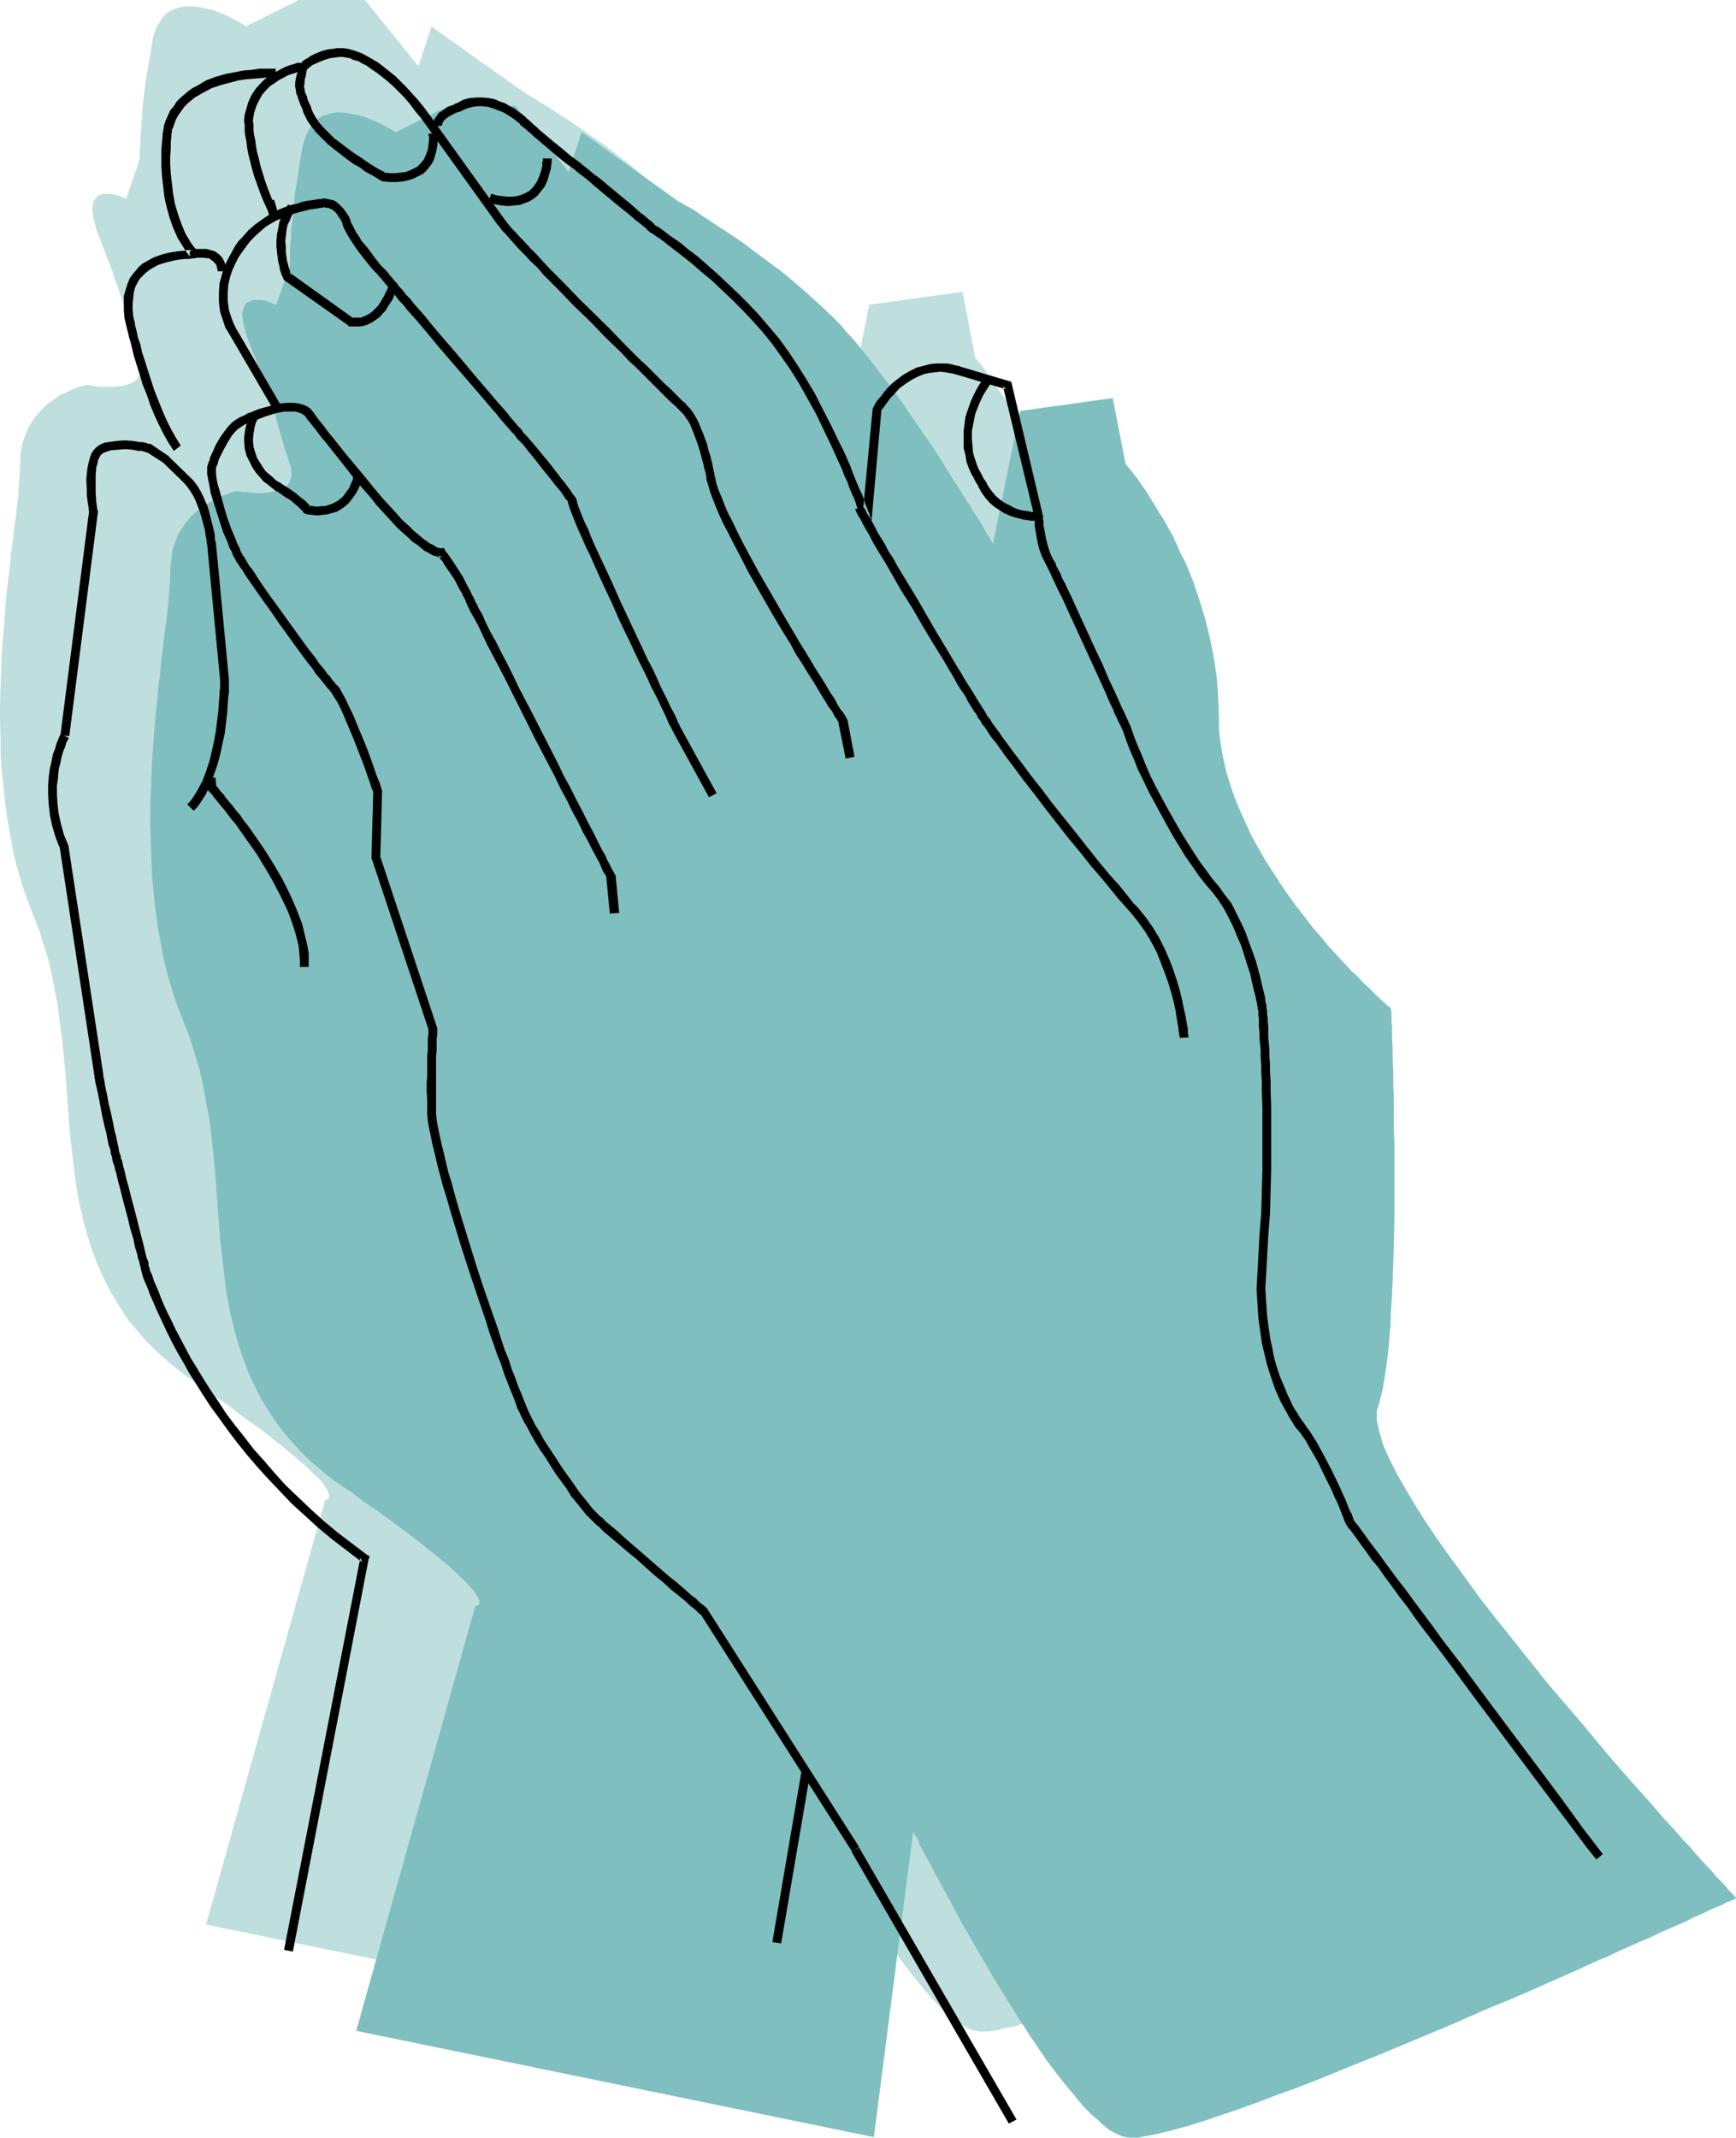<?xml version="1.0" encoding="UTF-8" standalone="no"?>
<svg
   version="1.0"
   width="126.454mm"
   height="155.668mm"
   id="svg22"
   sodipodi:docname="Prayer 39.wmf"
   xmlns:inkscape="http://www.inkscape.org/namespaces/inkscape"
   xmlns:sodipodi="http://sodipodi.sourceforge.net/DTD/sodipodi-0.dtd"
   xmlns="http://www.w3.org/2000/svg"
   xmlns:svg="http://www.w3.org/2000/svg">
  <sodipodi:namedview
     id="namedview22"
     pagecolor="#ffffff"
     bordercolor="#000000"
     borderopacity="0.25"
     inkscape:showpageshadow="2"
     inkscape:pageopacity="0.0"
     inkscape:pagecheckerboard="0"
     inkscape:deskcolor="#d1d1d1"
     inkscape:document-units="mm" />
  <defs
     id="defs1">
    <pattern
       id="WMFhbasepattern"
       patternUnits="userSpaceOnUse"
       width="6"
       height="6"
       x="0"
       y="0" />
  </defs>
  <path
     style="fill:#bfdfdf;fill-opacity:1;fill-rule:evenodd;stroke:none"
     d="m 436.736,493.176 h -0.162 l -0.162,-0.162 -0.485,-0.485 -0.485,-0.646 -0.646,-0.646 -0.808,-0.808 -0.808,-0.97 -1.131,-1.131 -1.131,-1.293 -1.131,-1.293 -1.454,-1.454 -1.454,-1.616 -1.454,-1.778 -1.616,-1.778 -1.777,-1.939 -1.777,-1.939 -1.939,-2.101 -3.878,-4.525 -2.1,-2.262 -4.363,-4.848 -4.363,-5.171 -4.686,-5.494 -4.686,-5.494 -9.694,-11.473 -9.533,-11.796 -4.524,-5.817 -4.524,-5.817 -4.201,-5.656 -4.039,-5.656 -3.878,-5.494 -1.777,-2.585 -1.777,-2.585 -1.616,-2.585 -1.454,-2.424 -1.454,-2.424 -1.454,-2.424 -1.131,-2.101 -1.131,-2.262 -0.969,-2.101 -0.969,-1.939 -0.646,-1.939 -0.646,-1.778 -0.485,-1.778 -0.485,-1.616 -0.162,-1.293 v -1.454 l 0.162,-1.131 0.162,-1.131 0.323,-1.131 0.323,-1.131 0.646,-2.585 0.485,-2.909 0.485,-3.232 0.485,-3.555 0.323,-3.717 0.323,-4.04 0.323,-4.201 0.162,-4.201 0.323,-4.525 0.162,-9.211 0.162,-9.372 v -18.421 -4.363 l -0.162,-4.201 v -4.04 -3.878 l -0.162,-3.555 v -3.393 l -0.162,-3.07 v -2.747 l -0.162,-2.424 v -0.97 -0.97 -0.97 l -0.162,-0.646 v -1.293 -0.323 -0.646 l -0.162,-0.162 -0.485,-0.323 -0.485,-0.485 -0.969,-0.808 -0.969,-0.97 -1.293,-1.131 -1.454,-1.454 -1.616,-1.616 -1.777,-1.616 -1.777,-1.939 -1.939,-2.101 -2.1,-2.262 -2.1,-2.262 -2.262,-2.585 -2.1,-2.585 -2.262,-2.747 -2.262,-2.909 -2.262,-2.909 -2.1,-3.232 -2.1,-3.07 -2.1,-3.393 -1.939,-3.393 -1.939,-3.393 -1.616,-3.393 -1.616,-3.555 -1.454,-3.717 -1.293,-3.555 -0.969,-3.717 -0.969,-3.717 -0.646,-3.717 -0.323,-3.878 -0.162,-3.717 -0.162,-3.717 -0.162,-3.717 -0.323,-3.555 -0.485,-3.555 -0.646,-3.393 -0.646,-3.393 -0.646,-3.393 -0.969,-3.07 -0.969,-3.07 -0.969,-3.07 -0.969,-2.909 -1.131,-2.747 -1.131,-2.747 -1.293,-2.585 -1.131,-2.585 -1.131,-2.262 -1.293,-2.262 -1.131,-2.262 -1.293,-1.939 -0.969,-1.939 -1.131,-1.616 -1.131,-1.616 -0.969,-1.616 -0.969,-1.293 -0.808,-1.131 -0.808,-1.131 -0.646,-0.808 -0.646,-0.808 -0.485,-0.485 -0.323,-0.485 -0.162,-0.323 h -0.162 l -3.555,-18.26 -25.69,3.555 -7.271,36.681 v -0.162 l -0.323,-0.323 -0.323,-0.646 -0.485,-0.808 -0.646,-0.97 -0.646,-1.293 -0.808,-1.454 -0.969,-1.616 -1.131,-1.616 -1.131,-1.939 -1.293,-1.939 -1.293,-2.101 -1.454,-2.262 -1.293,-2.262 -3.231,-4.848 -3.231,-5.171 -3.555,-5.009 -3.716,-5.171 -3.716,-5.171 -3.716,-4.848 -3.716,-4.686 -1.777,-2.101 -1.777,-2.101 -1.777,-1.778 -1.777,-1.939 -3.393,-3.232 -3.716,-3.393 -3.716,-3.07 -3.716,-3.07 -3.716,-2.909 -3.555,-2.747 -3.555,-2.424 -3.393,-2.424 -3.07,-2.101 -1.616,-0.97 -2.747,-1.778 -1.131,-0.808 -1.131,-0.646 -1.131,-0.646 -0.969,-0.646 -0.808,-0.485 -0.808,-0.485 -0.485,-0.323 -0.646,-0.323 -0.162,-0.162 -0.323,-0.162 v 0 L 118.757,7.272 115.203,18.26 100.499,0 H 82.241 L 67.7,7.272 67.538,7.11 67.377,6.948 67.053,6.787 66.73,6.625 66.246,6.302 65.599,5.979 64.145,5.171 62.529,4.363 60.59,3.555 58.49,2.747 56.228,2.262 53.966,1.778 H 51.865 50.734 l -1.131,0.162 -0.969,0.323 -0.969,0.323 -0.969,0.485 -0.808,0.646 -0.808,0.808 -0.808,0.97 -0.646,1.131 -0.646,1.131 -0.485,1.454 -0.485,1.616 -0.485,3.393 -0.646,3.393 -0.485,3.07 -0.485,3.07 -0.323,2.909 -0.323,2.585 -0.162,2.585 -0.162,2.262 -0.162,2.262 -0.162,1.778 v 1.778 l -0.162,1.293 v 1.131 1.454 l -3.716,10.988 v 0 l -0.162,-0.162 -0.485,-0.162 -0.646,-0.323 -0.808,-0.323 -0.969,-0.162 -1.131,-0.323 h -1.131 -0.969 l -1.131,0.323 -0.808,0.646 -0.323,0.323 -0.162,0.485 -0.323,0.485 -0.162,0.646 v 0.808 l -0.162,0.808 0.162,0.97 0.162,1.131 0.323,1.293 0.323,1.293 0.485,1.454 0.646,1.616 0.646,1.778 0.646,1.616 1.131,2.909 0.969,2.585 0.808,2.424 0.808,2.262 0.646,1.939 0.646,1.939 0.646,1.778 0.808,3.393 0.969,3.07 0.969,3.393 0.646,1.939 0.646,1.939 0.323,0.97 0.162,0.97 v 0.808 0.808 l -0.162,0.646 -0.323,0.646 -0.808,0.97 -0.969,0.808 -1.293,0.485 -1.293,0.485 -1.616,0.162 -1.616,0.162 h -1.454 -1.454 l -1.293,-0.162 -1.131,-0.162 -0.969,-0.162 h -0.485 l -0.162,-0.162 v 0 h -0.162 l -0.162,0.162 h -0.162 l -0.485,0.162 -0.808,0.162 -1.131,0.485 -1.454,0.485 -1.454,0.808 -1.777,0.808 -1.616,1.131 -1.777,1.293 -1.616,1.616 -1.616,1.778 -1.293,1.939 -0.646,1.131 -0.485,1.293 -0.485,1.131 -0.485,1.454 -0.323,1.454 -0.323,1.454 v 1.616 l -0.162,1.616 v 1.939 l -0.162,1.939 -0.162,2.424 -0.162,2.424 -0.323,2.747 -0.323,3.07 -0.485,3.07 -0.323,3.393 -0.485,3.393 -0.323,3.717 -0.485,3.717 -0.485,3.878 -0.323,4.04 -0.323,4.201 -0.323,4.201 -0.323,4.363 L 0.162,189.223 0,193.748 v 4.525 l 0.162,4.525 v 4.686 l 0.323,4.686 0.485,4.525 0.485,4.686 0.646,4.525 0.808,4.525 0.808,4.525 1.131,4.363 1.293,4.363 1.454,4.201 1.616,4.201 1.616,4.04 1.293,4.201 1.293,4.201 0.969,4.363 0.808,4.201 0.808,4.201 0.485,4.363 0.646,4.363 0.808,8.564 0.646,8.564 0.646,8.564 0.969,8.403 0.485,4.201 0.646,4.201 0.808,4.04 0.969,4.04 1.131,4.04 1.293,3.878 1.454,3.878 1.777,3.878 1.939,3.717 2.262,3.717 2.424,3.717 2.908,3.393 1.454,1.778 1.616,1.616 1.777,1.778 1.777,1.616 1.939,1.616 1.939,1.616 2.1,1.616 2.1,1.454 2.262,1.616 2.1,1.454 1.939,1.454 1.939,1.293 1.939,1.293 1.777,1.454 3.231,2.424 3.07,2.101 2.908,2.262 2.424,1.939 2.262,1.778 1.939,1.616 1.777,1.616 1.616,1.293 1.293,1.293 1.131,1.131 1.131,0.97 0.808,0.97 0.646,0.808 0.485,0.808 0.485,0.646 0.162,0.485 0.162,0.485 0.162,0.323 v 0.323 0.485 l -0.323,0.323 -0.323,0.162 -0.323,0.162 H 89.512 L 56.713,529.696 199.221,558.944 210.208,474.916 v 0.162 0.162 l 0.162,0.162 0.162,0.485 0.323,0.485 0.323,0.646 0.323,0.646 0.323,0.808 0.485,0.808 0.646,0.97 0.485,0.97 0.485,1.131 1.293,2.424 1.454,2.747 1.616,3.07 1.777,3.07 1.777,3.393 1.939,3.555 2.1,3.555 2.1,3.717 4.524,7.756 4.686,7.595 4.847,7.595 2.424,3.555 2.424,3.555 2.424,3.232 2.424,3.07 2.424,3.07 2.262,2.585 2.262,2.424 2.262,2.101 0.969,0.808 0.969,0.808 1.131,0.808 0.969,0.646 0.969,0.485 0.969,0.485 0.808,0.323 0.808,0.162 0.969,0.162 h 1.293 1.293 l 1.454,-0.162 1.616,-0.323 1.777,-0.485 1.939,-0.323 2.1,-0.646 2.424,-0.646 2.262,-0.646 2.585,-0.646 2.585,-0.97 2.908,-0.97 2.747,-0.808 3.07,-1.131 6.14,-2.262 3.393,-1.131 6.625,-2.585 6.948,-2.747 7.109,-2.909 7.432,-2.909 7.432,-3.07 14.865,-6.302 7.432,-3.07 7.271,-3.232 7.109,-3.07 6.948,-3.07 6.786,-2.909 3.231,-1.454 3.07,-1.293 3.07,-1.454 2.908,-1.293 2.908,-1.293 2.747,-1.293 2.585,-1.131 2.585,-1.131 2.262,-1.131 2.262,-0.97 2.1,-0.97 1.939,-0.808 1.777,-0.808 1.616,-0.808 1.616,-0.646 1.131,-0.646 1.131,-0.485 0.969,-0.485 0.808,-0.323 0.485,-0.162 0.323,-0.162 z"
     id="path1" />
  <path
     style="fill:#7fbfbf;fill-opacity:1;fill-rule:evenodd;stroke:none"
     d="m 477.937,522.424 v -0.162 l -0.162,-0.162 -0.485,-0.485 -0.485,-0.485 -0.646,-0.646 -0.808,-0.97 -0.808,-0.97 -1.131,-1.131 -1.131,-1.131 -1.131,-1.454 -1.454,-1.454 -1.454,-1.616 -1.454,-1.616 -1.616,-1.939 -1.777,-1.778 -1.777,-2.101 -1.939,-2.101 -1.939,-2.101 -4.039,-4.686 -4.363,-4.848 -4.524,-5.171 -4.524,-5.333 -4.686,-5.656 -4.847,-5.656 -4.847,-5.656 -9.371,-11.796 -4.686,-5.817 -4.524,-5.817 -4.201,-5.817 -4.039,-5.494 -3.878,-5.494 -3.555,-5.333 -1.616,-2.585 -1.454,-2.424 -1.454,-2.424 -1.293,-2.262 -1.293,-2.262 -1.131,-2.262 -0.969,-1.939 -0.969,-2.101 -0.808,-1.939 -0.485,-1.778 -0.485,-1.616 -0.323,-1.616 -0.323,-1.454 v -1.454 -1.131 l 0.323,-1.131 0.323,-0.97 0.323,-1.293 0.646,-2.585 0.485,-2.909 0.485,-3.232 0.485,-3.555 0.323,-3.717 0.323,-3.878 0.162,-4.201 0.323,-4.363 0.162,-4.363 0.323,-9.211 0.162,-9.372 v -9.372 -4.525 -4.525 l -0.162,-4.363 v -4.201 -4.04 l -0.162,-3.878 v -3.717 l -0.162,-3.232 v -3.07 l -0.162,-2.747 v -2.424 -0.97 l -0.162,-1.131 v -0.808 -0.808 -1.131 l -0.162,-0.485 v -0.485 -0.162 l -0.485,-0.323 -0.646,-0.485 -0.808,-0.808 -1.131,-0.97 -1.293,-1.293 -1.293,-1.293 -1.777,-1.616 -1.616,-1.778 -1.939,-1.778 -1.939,-2.101 -2.1,-2.262 -2.1,-2.262 -2.1,-2.585 -2.262,-2.585 -2.1,-2.747 -2.262,-2.909 -2.262,-3.07 -2.1,-3.07 -2.1,-3.232 -2.1,-3.232 -1.939,-3.393 -1.939,-3.393 -1.616,-3.555 -1.616,-3.555 -1.454,-3.555 -1.293,-3.717 -1.131,-3.717 -0.808,-3.717 -0.646,-3.717 -0.485,-3.717 v -3.878 l -0.162,-3.717 -0.162,-3.555 -0.323,-3.717 -0.485,-3.393 -0.646,-3.555 -0.646,-3.232 -0.808,-3.393 -0.808,-3.07 -0.969,-3.232 -0.969,-2.909 -0.969,-2.909 -1.131,-2.909 -1.131,-2.747 -1.293,-2.424 -1.131,-2.585 -1.131,-2.424 -1.293,-2.262 -1.131,-2.101 -1.293,-1.939 -1.131,-1.939 -1.131,-1.778 -0.969,-1.616 -0.969,-1.454 -0.969,-1.293 -0.808,-1.293 -0.808,-0.97 -0.646,-0.97 -0.646,-0.646 -0.485,-0.646 -0.323,-0.323 -0.162,-0.323 h -0.162 l -3.555,-18.26 -25.529,3.555 -7.432,36.52 v 0 l -0.323,-0.485 -0.323,-0.646 -0.485,-0.808 -0.646,-0.97 -0.646,-1.131 -0.808,-1.454 -0.969,-1.616 -1.131,-1.616 -1.131,-1.939 -1.293,-1.939 -1.293,-2.101 -1.454,-2.262 -1.454,-2.262 -3.07,-5.009 -3.393,-5.009 -3.555,-5.171 -3.555,-5.171 -3.716,-5.009 -3.716,-4.848 -3.716,-4.686 -1.777,-2.101 -1.939,-2.101 -1.616,-1.939 -1.777,-1.778 -3.555,-3.393 -3.555,-3.232 -3.716,-3.232 -3.716,-3.07 -3.716,-2.747 -3.716,-2.747 -3.393,-2.585 -3.393,-2.262 -3.231,-2.101 -1.454,-0.97 -1.454,-0.97 -1.293,-0.808 -1.131,-0.808 -1.131,-0.808 -1.131,-0.646 -0.969,-0.485 -0.808,-0.485 -0.808,-0.485 -0.646,-0.323 -0.485,-0.323 -0.323,-0.323 h -0.162 l -0.162,-0.162 -25.529,-18.26 -3.555,10.988 -14.703,-18.26 h -18.258 l -14.542,7.272 h -0.162 l -0.162,-0.162 -0.323,-0.162 -0.323,-0.162 -0.485,-0.323 -0.646,-0.323 -1.454,-0.808 -1.616,-0.808 -1.939,-0.808 -2.1,-0.808 -2.262,-0.485 -2.262,-0.485 -2.262,-0.162 -0.969,0.162 -1.131,0.162 -0.969,0.323 -0.969,0.323 -0.969,0.485 -0.969,0.646 -0.808,0.808 -0.646,0.97 -0.646,1.131 -0.646,1.131 -0.485,1.454 -0.485,1.616 -0.646,3.393 -0.485,3.232 -0.485,3.232 -0.485,2.909 -0.323,2.909 -0.323,2.747 -0.162,2.585 -0.323,2.262 v 2.101 l -0.162,1.939 -0.162,1.616 v 1.454 0.97 1.616 L 76.102,83.866 v 0 h -0.162 l -0.485,-0.162 -0.646,-0.323 -0.808,-0.323 -0.969,-0.323 -1.131,-0.162 h -1.131 -0.969 l -0.969,0.323 -0.969,0.485 -0.323,0.485 -0.162,0.323 -0.323,0.646 -0.162,0.646 -0.162,0.808 v 0.808 l 0.162,0.97 0.162,1.131 0.323,1.131 0.323,1.454 0.485,1.454 0.646,1.616 0.646,1.778 0.646,1.454 1.131,3.07 0.969,2.585 0.969,2.424 0.646,2.262 0.646,1.939 0.646,1.939 0.646,1.778 0.808,3.232 0.969,3.232 0.969,3.393 0.646,1.778 0.646,2.101 0.323,0.97 v 0.808 l 0.162,0.97 -0.162,0.646 -0.162,0.646 -0.162,0.646 -0.323,0.485 -0.485,0.646 -0.969,0.646 -1.293,0.646 -1.454,0.323 -1.454,0.323 -1.616,0.162 h -1.454 l -1.454,-0.162 -1.293,-0.162 h -1.131 l -0.969,-0.162 h -0.485 l -0.162,-0.162 h -0.162 v 0 l -0.162,0.162 H 64.791 64.307 l -0.808,0.323 -1.131,0.485 -1.454,0.485 -1.454,0.646 -1.616,0.97 -1.777,1.131 -1.777,1.293 -1.616,1.454 -1.454,1.778 -1.454,2.101 -0.646,1.131 -0.485,1.131 -0.485,1.293 -0.485,1.293 -0.323,1.454 -0.162,1.616 -0.162,1.454 -0.162,1.778 v 1.778 l -0.162,2.101 -0.162,2.262 -0.162,2.585 -0.323,2.747 -0.323,3.07 -0.485,3.07 -0.323,3.232 -0.485,3.555 -0.323,3.717 -0.485,3.717 -0.323,3.878 -0.485,4.04 -0.323,4.201 -0.323,4.201 -0.323,4.363 -0.323,8.888 -0.162,4.525 v 4.525 l 0.162,4.525 0.162,4.686 0.162,4.525 0.485,4.686 0.485,4.525 0.646,4.686 0.808,4.525 0.808,4.363 1.131,4.525 1.293,4.363 1.454,4.201 1.616,4.201 1.616,4.04 1.293,4.201 1.293,4.201 0.969,4.201 0.808,4.363 0.808,4.201 0.646,4.363 0.485,4.201 0.808,8.564 0.646,8.726 0.646,8.403 0.969,8.564 0.485,4.201 0.646,4.04 0.808,4.201 0.969,4.04 1.131,4.04 1.293,3.878 1.454,3.878 1.777,3.878 1.939,3.717 2.262,3.717 2.424,3.555 2.908,3.555 1.454,1.616 1.616,1.778 1.777,1.778 1.777,1.616 1.939,1.616 1.939,1.616 2.1,1.616 2.1,1.454 2.262,1.454 2.1,1.616 1.939,1.454 1.939,1.293 1.939,1.293 1.777,1.293 3.231,2.424 3.07,2.262 2.747,2.101 2.585,2.101 2.262,1.778 1.939,1.616 1.777,1.454 1.454,1.454 1.454,1.293 1.131,1.131 0.969,0.97 0.808,0.97 0.808,0.808 0.485,0.808 0.323,0.485 0.323,0.646 0.162,0.485 0.162,0.323 v 0.323 0.485 l -0.323,0.323 -0.323,0.162 h -0.323 -0.162 l -32.8,116.992 142.509,29.248 10.825,-84.027 v 0 l 0.162,0.162 0.162,0.323 0.162,0.485 0.323,0.323 0.323,0.646 0.323,0.646 0.323,0.97 0.485,0.808 0.485,0.97 0.485,0.97 0.646,1.131 1.293,2.424 1.454,2.747 1.616,2.909 1.777,3.232 1.777,3.393 1.939,3.555 2.1,3.555 2.1,3.717 4.524,7.756 4.686,7.595 4.847,7.595 2.424,3.555 2.424,3.555 2.424,3.232 2.424,3.07 2.424,2.909 2.262,2.747 2.262,2.424 2.262,1.939 0.969,0.97 0.969,0.808 0.969,0.808 1.131,0.646 0.969,0.485 0.969,0.485 0.808,0.323 0.808,0.162 0.969,0.162 h 1.131 1.454 l 1.454,-0.323 1.616,-0.323 1.777,-0.323 1.939,-0.485 2.1,-0.485 2.262,-0.646 2.424,-0.646 2.585,-0.808 2.585,-0.808 2.747,-0.97 2.908,-0.97 2.908,-0.97 3.07,-1.131 3.231,-1.131 3.231,-1.293 6.786,-2.424 6.948,-2.747 7.109,-2.909 7.271,-2.909 7.432,-3.07 15.026,-6.302 7.271,-3.232 7.432,-3.07 7.109,-3.07 6.948,-3.07 6.786,-3.07 3.231,-1.454 3.07,-1.293 3.07,-1.454 2.908,-1.293 2.908,-1.293 2.747,-1.131 2.585,-1.293 2.585,-1.131 2.262,-0.97 2.262,-0.97 2.1,-1.131 1.939,-0.808 1.777,-0.808 1.616,-0.808 1.616,-0.646 1.131,-0.485 1.131,-0.646 0.969,-0.323 0.808,-0.323 0.485,-0.323 z"
     id="path2" />
  <path
     style="fill:#000000;fill-opacity:1;fill-rule:evenodd;stroke:none"
     d="m 360.311,393.474 -0.162,-0.162 v 0 l -0.323,-0.323 -0.162,-0.323 -0.323,-0.485 -0.323,-0.485 -0.485,-0.646 -0.485,-0.646 -0.485,-0.808 -0.485,-0.808 -0.646,-0.97 -0.646,-1.131 -0.485,-1.131 -0.646,-1.293 -1.131,-2.747 -0.646,-1.454 -0.646,-1.616 -1.131,-3.555 -0.485,-1.939 -0.323,-1.939 -0.485,-2.101 -0.323,-2.101 -0.323,-2.262 -0.323,-2.424 -0.162,-2.424 -0.162,-2.424 -0.162,-2.747 0.162,-2.585 0.162,-2.909 0.162,-2.909 0.323,-5.979 0.485,-6.14 0.162,-6.14 0.162,-5.979 v -5.817 -5.656 -5.494 l -0.162,-5.009 v -2.424 l -0.162,-2.262 v -2.262 l -0.162,-2.101 v -1.939 l -0.162,-1.778 -0.162,-1.778 v -1.616 -1.293 l -0.162,-1.293 v -1.131 l -0.162,-0.808 v -0.808 -0.485 l -0.162,-0.323 v -0.162 -0.162 -0.323 -0.323 l -0.162,-0.485 -0.162,-0.485 v -0.808 l -0.323,-1.454 -0.485,-1.939 -0.485,-2.101 -0.646,-2.424 -0.646,-2.424 -0.969,-2.747 -0.969,-2.585 -0.969,-2.747 -1.293,-2.747 -1.293,-2.585 -1.293,-2.585 -1.777,-2.262 -1.616,-2.262 -1.777,-2.101 -1.777,-2.424 -1.777,-2.424 -1.777,-2.747 -1.777,-2.747 -1.777,-2.909 -3.393,-5.979 -3.231,-5.979 -1.454,-2.909 -1.293,-2.909 -1.131,-2.909 -1.131,-2.585 -0.969,-2.424 -0.808,-2.262 v -0.162 0 l -0.162,-0.323 -0.162,-0.485 -0.323,-0.646 -0.323,-0.808 -0.485,-0.97 -0.485,-1.131 -0.646,-1.293 -0.646,-1.454 -0.646,-1.454 -0.808,-1.778 -1.616,-3.393 -1.616,-3.878 -1.939,-4.04 -3.555,-7.756 -1.777,-3.878 -1.616,-3.555 -0.808,-1.616 -0.646,-1.454 -0.808,-1.454 -0.485,-1.293 -0.646,-1.131 -0.485,-0.97 -0.323,-0.97 -0.485,-0.646 -0.969,-2.101 -0.646,-2.101 -0.485,-1.939 -0.323,-1.939 -0.323,-1.454 v -0.646 -0.646 l -0.162,-0.485 v -0.485 l 0.162,-0.323 -0.162,-0.162 -8.563,-36.196 -0.162,-0.646 -0.646,-0.162 -13.572,-4.04 -0.162,-0.162 h -0.485 l -0.646,-0.162 -1.131,-0.323 -1.131,-0.162 h -1.293 -1.616 l -1.616,0.162 -1.777,0.485 -1.939,0.485 -1.939,0.97 -1.939,1.131 -2.1,1.616 -0.969,0.808 -0.969,0.97 -0.969,1.131 -0.969,1.293 -1.131,1.293 -0.808,1.454 -0.162,0.323 -0.162,0.323 -2.908,30.541 2.424,-0.162 v -0.162 l -0.162,-0.323 -0.162,-0.485 -0.162,-0.646 -0.323,-0.646 -0.323,-0.97 -0.485,-0.97 -0.323,-1.293 -0.485,-1.293 -0.646,-1.293 -0.646,-1.454 -0.646,-1.616 -0.646,-1.616 -0.646,-1.778 -1.616,-3.717 -1.939,-3.878 -1.939,-4.04 -2.1,-4.04 -2.1,-4.201 -2.424,-4.04 -2.424,-3.878 -2.585,-3.878 -2.585,-3.555 -2.747,-3.232 -2.747,-3.232 -2.908,-3.07 -2.908,-2.909 -2.908,-2.747 -2.747,-2.585 -2.747,-2.424 -2.585,-2.262 -2.585,-1.939 -2.1,-1.778 -2.1,-1.454 -0.969,-0.646 -0.808,-0.646 -0.646,-0.485 -0.646,-0.485 -0.646,-0.485 -0.485,-0.323 -0.485,-0.162 -0.323,-0.323 h -0.162 v -0.162 l 0.162,0.162 -0.162,-0.162 -0.162,-0.162 -0.162,-0.162 -0.323,-0.323 -0.808,-0.646 -1.131,-0.97 -1.293,-0.97 -1.454,-1.293 -1.454,-1.293 -1.616,-1.293 -6.786,-5.656 -1.616,-1.131 -1.454,-1.293 -1.293,-0.97 -1.131,-0.97 -2.262,-1.616 -2.262,-1.939 -2.424,-1.939 -2.1,-1.778 -0.969,-0.808 -0.969,-0.808 -0.808,-0.808 -0.808,-0.646 -0.485,-0.485 -0.485,-0.485 -0.323,-0.162 v -0.162 l -0.323,-0.162 -0.323,-0.323 -0.485,-0.485 -0.808,-0.646 -0.969,-0.646 -0.969,-0.808 -1.293,-0.646 -1.293,-0.808 -1.454,-0.485 -1.454,-0.646 -1.616,-0.323 -1.777,-0.162 h -1.616 l -1.939,0.162 -1.777,0.485 -1.777,0.97 0.323,-0.162 -0.323,0.162 h -0.323 l -0.323,0.323 -0.485,0.162 -1.293,0.485 -1.131,0.808 -1.293,0.808 -0.808,1.131 -0.485,0.646 -0.162,0.646 -0.162,0.646 v 0.808 l 2.424,-0.323 0.162,-0.646 0.323,-0.646 0.485,-0.485 0.808,-0.646 1.777,-0.97 0.808,-0.323 0.646,-0.162 h 0.162 l 0.162,-0.162 1.454,-0.646 1.616,-0.485 1.454,-0.162 h 1.454 l 1.454,0.162 1.454,0.485 1.293,0.485 1.293,0.485 1.131,0.646 0.969,0.646 0.969,0.646 0.808,0.646 0.646,0.485 0.323,0.485 0.323,0.323 h 0.162 l 0.162,0.162 0.323,0.323 0.485,0.323 0.485,0.485 0.808,0.646 0.808,0.808 0.969,0.808 0.969,0.808 2.262,1.939 2.262,1.939 2.424,1.939 2.262,1.616 1.131,0.97 1.293,0.97 1.454,1.131 1.616,1.454 6.786,5.656 1.616,1.293 1.616,1.293 1.454,1.293 1.293,0.97 0.969,0.808 0.808,0.646 0.162,0.323 0.323,0.162 0.162,0.162 v 0 0.162 h 0.162 v 0 l 0.162,0.162 0.323,0.162 0.323,0.162 0.646,0.485 0.485,0.323 1.454,0.97 0.808,0.646 0.808,0.646 2.1,1.616 2.1,1.616 2.424,1.939 2.585,2.262 2.747,2.262 2.747,2.585 2.908,2.747 2.747,2.747 2.908,3.07 2.747,3.07 2.747,3.393 2.424,3.393 2.585,3.717 2.424,3.878 2.262,4.04 2.262,4.04 1.939,4.04 1.939,4.04 1.777,3.878 1.616,3.555 0.646,1.778 0.808,1.616 0.485,1.454 0.646,1.616 0.646,1.293 0.485,1.293 0.323,1.131 0.485,0.97 0.323,0.97 0.323,0.646 0.162,0.646 0.162,0.485 v 0.162 l 0.162,0.162 2.424,-0.162 2.747,-30.702 -0.162,0.485 0.969,-1.293 0.808,-1.131 0.808,-1.131 0.969,-0.97 1.616,-1.778 1.777,-1.293 1.777,-1.131 1.616,-0.808 1.616,-0.646 1.616,-0.323 1.454,-0.162 1.293,-0.162 1.293,0.162 0.969,0.162 0.969,0.162 0.646,0.162 0.485,0.162 h 0.162 l 13.572,4.04 -0.808,-0.808 8.725,36.196 v -0.323 1.293 0.646 0.646 l 0.162,0.808 0.162,0.97 0.323,1.939 0.485,2.262 0.808,2.262 1.131,2.262 0.323,0.646 0.485,0.97 0.485,0.97 0.485,1.131 0.646,1.293 0.646,1.454 0.808,1.616 0.808,1.616 1.616,3.555 1.777,3.878 3.716,8.08 1.777,3.878 1.777,3.878 0.808,1.778 1.454,3.393 0.808,1.616 0.485,1.293 0.646,1.293 0.485,1.131 0.485,0.808 0.323,0.808 0.323,0.646 0.162,0.323 v 0.162 -0.162 0.162 l 0.808,2.262 0.969,2.585 1.131,2.585 1.131,2.909 1.454,2.909 1.454,3.07 3.231,5.979 3.393,6.14 1.777,2.909 1.777,2.909 1.939,2.747 1.777,2.585 1.777,2.262 1.939,2.262 1.616,2.101 1.454,2.262 1.293,2.424 1.293,2.585 1.131,2.747 1.131,2.585 0.808,2.585 0.808,2.585 0.808,2.424 0.485,2.262 0.485,2.101 0.485,1.778 0.162,0.808 0.162,0.808 0.162,0.485 v 0.646 l 0.162,0.323 v 0.323 0.162 0.162 0 l 0.162,0.323 v 0.646 0.646 l 0.162,0.97 v 0.97 1.293 l 0.162,1.454 v 1.454 l 0.162,1.778 0.162,1.778 v 1.939 l 0.162,2.101 v 2.101 l 0.162,2.424 v 2.424 l 0.162,5.009 v 5.333 5.656 5.817 l -0.162,5.979 -0.162,5.979 -0.485,6.14 -0.323,5.979 -0.162,3.07 -0.162,2.909 -0.162,2.747 0.162,2.747 0.162,2.585 0.162,2.585 0.323,2.424 0.323,2.262 0.323,2.262 0.485,2.101 0.969,4.04 1.131,3.555 1.131,3.232 0.646,1.454 0.646,1.454 0.646,1.293 0.646,1.131 0.646,1.131 0.485,0.97 0.646,0.97 0.485,0.808 0.485,0.808 0.485,0.646 0.485,0.485 0.323,0.485 0.323,0.323 0.162,0.323 0.162,0.162 0.162,0.162 z"
     id="path3" />
  <path
     style="fill:#000000;fill-opacity:1;fill-rule:evenodd;stroke:none"
     d="m 117.949,31.187 -1.454,-1.939 -1.454,-1.778 -1.616,-1.778 -1.454,-1.616 -1.616,-1.616 -1.454,-1.454 -1.616,-1.293 -1.616,-1.293 -1.454,-1.131 -1.616,-0.97 -1.454,-0.808 -1.454,-0.808 -1.293,-0.485 -1.454,-0.485 -1.293,-0.323 -1.131,-0.162 h -1.939 l -0.646,0.162 -1.616,0.162 -1.777,0.485 -1.939,0.808 -0.969,0.485 -0.969,0.646 -1.131,0.646 -0.808,0.808 0.646,-0.323 h -0.162 l -0.485,0.162 h -0.808 l -0.969,0.323 -1.131,0.323 -1.293,0.485 -1.293,0.646 -1.454,0.808 -1.454,0.808 -1.454,1.131 -1.293,1.293 -1.293,1.454 -1.131,1.778 -0.808,1.778 -0.646,2.262 -0.323,1.131 -0.162,1.293 v 0.162 0 0.646 l 0.162,0.646 v 0.97 1.131 l 0.162,1.131 0.323,1.454 0.162,1.616 0.323,1.778 0.485,1.939 0.485,1.939 0.646,2.262 0.808,2.262 0.808,2.262 0.969,2.424 1.131,2.424 2.1,-0.97 -0.969,-2.262 -0.969,-2.424 -0.808,-2.262 -0.646,-2.101 -0.646,-2.101 -0.485,-2.101 -0.485,-1.778 -0.323,-1.778 -0.162,-1.454 -0.323,-1.454 -0.162,-1.131 v -1.131 -0.808 l -0.162,-0.485 v -0.646 0.162 l 0.323,-2.101 0.646,-1.939 0.808,-1.616 0.808,-1.454 1.131,-1.293 1.131,-1.131 1.293,-0.808 1.131,-0.808 1.293,-0.646 1.131,-0.646 0.969,-0.323 1.131,-0.323 0.808,-0.323 h 0.646 l 0.485,-0.162 h 0.162 0.485 l 0.323,-0.323 0.808,-0.646 0.808,-0.646 1.777,-0.808 1.616,-0.646 1.616,-0.485 1.293,-0.162 1.131,-0.162 h 0.969 l 0.969,0.162 0.969,0.162 0.969,0.485 1.293,0.323 1.131,0.646 1.293,0.646 1.293,0.97 1.454,0.97 1.454,1.131 1.454,1.131 1.616,1.454 1.454,1.454 1.616,1.616 1.616,1.939 1.454,1.939 1.616,1.939 z"
     id="path4" />
  <path
     style="fill:#000000;fill-opacity:1;fill-rule:evenodd;stroke:none"
     d="m 75.94,18.906 h -0.485 -0.323 -1.939 -1.777 l -2.1,0.323 -2.262,0.162 -2.424,0.485 -2.585,0.485 -2.747,0.808 -2.585,0.97 -2.424,1.454 -1.293,0.646 -1.131,0.808 -1.131,0.97 -1.131,0.97 -0.969,0.97 -0.808,1.293 -0.969,1.131 -0.646,1.454 -0.646,1.454 -0.485,1.454 v 0.162 0 0.162 0.323 l -0.162,0.323 v 0.485 l -0.162,0.646 v 0.646 l -0.162,1.616 -0.162,2.101 v 2.101 2.585 l 0.162,2.585 0.323,2.747 0.323,2.909 0.646,2.909 0.808,2.909 0.969,2.747 1.293,2.909 1.616,2.585 0.808,1.293 0.969,1.131 -0.162,-1.131 0.162,-0.323 0.162,-0.162 0.485,-0.323 -0.323,0.162 h -0.646 -0.646 l -0.646,0.162 -1.777,0.162 -2.1,0.323 -2.1,0.485 -2.262,0.808 -0.969,0.485 -1.131,0.646 -1.131,0.646 -0.969,0.808 -0.808,0.97 -0.808,0.97 -0.969,1.293 -0.646,1.616 -0.485,1.616 -0.485,1.616 v 1.939 1.939 l 0.162,2.101 0.485,2.101 v 0.162 l 0.162,0.323 v 0.323 l 0.162,0.485 0.162,0.646 0.162,0.646 0.162,0.808 0.323,0.97 0.485,1.939 0.485,2.101 0.808,2.585 0.808,2.585 0.808,2.747 1.131,2.747 0.969,2.909 1.131,2.747 1.293,2.747 1.293,2.585 1.293,2.262 1.454,2.262 1.939,-1.454 -1.293,-2.101 -1.293,-2.262 -1.293,-2.585 -1.131,-2.585 -2.262,-5.656 -1.777,-5.494 -0.808,-2.585 -0.808,-2.424 -0.485,-2.262 -0.646,-1.778 -0.162,-0.808 -0.162,-0.808 -0.162,-0.646 -0.162,-0.646 -0.162,-0.485 v -0.162 -0.323 0 l -0.485,-1.939 -0.162,-1.939 v -1.616 l 0.162,-1.616 0.162,-1.454 0.323,-1.293 0.646,-1.293 0.646,-1.131 0.808,-0.808 0.808,-0.808 0.808,-0.646 0.969,-0.646 1.777,-0.97 2.1,-0.646 1.939,-0.485 1.777,-0.323 1.616,-0.162 h 0.646 0.485 l 0.808,-0.162 h 0.646 L 54.127,70.777 54.451,70.292 54.774,69.646 54.289,68.999 53.32,67.868 52.512,66.737 51.058,64.313 49.927,61.566 48.957,58.819 48.149,56.072 47.664,53.325 47.341,50.578 47.018,47.831 46.857,45.246 v -2.262 l 0.162,-2.101 v -1.778 l 0.162,-1.616 v -0.646 l 0.162,-0.485 v -0.485 -0.323 l 0.162,-0.162 v -0.162 0.323 l 0.485,-1.454 0.485,-1.293 0.646,-1.131 0.808,-1.131 0.808,-1.131 0.969,-0.97 0.969,-0.808 0.969,-0.808 2.262,-1.293 2.424,-1.293 2.424,-0.808 2.424,-0.646 2.424,-0.646 2.262,-0.323 2.1,-0.162 1.939,-0.162 1.616,-0.162 h 2.262 z"
     id="path5" />
  <path
     style="fill:#000000;fill-opacity:1;fill-rule:evenodd;stroke:none"
     d="m 16.804,201.989 -0.162,0.162 -0.323,0.646 -0.323,0.808 -0.485,1.131 -0.323,1.293 -0.646,1.616 -0.323,1.778 -0.485,2.101 -0.323,2.262 -0.162,2.424 v 2.424 l 0.162,2.747 0.323,2.909 0.646,3.07 0.969,3.232 0.646,1.616 0.646,1.616 -0.162,-0.323 9.533,62.697 v 0.162 0.162 l 0.162,0.808 0.162,0.97 0.323,1.293 0.323,1.454 0.323,1.616 0.646,3.555 0.808,3.717 0.485,1.778 0.323,1.778 0.323,1.616 0.485,1.293 0.162,1.293 0.323,0.808 v 0.485 l 0.162,0.485 0.162,0.808 0.323,0.646 0.162,0.97 0.323,0.97 0.485,2.101 0.646,2.424 0.646,2.585 1.454,5.494 0.646,2.747 0.808,2.585 0.485,2.424 0.646,2.101 0.162,0.97 0.323,0.808 0.162,0.808 0.162,0.646 0.162,0.485 v 0.485 l 0.162,0.162 v 0.162 0.162 l 0.162,0.485 0.162,0.646 0.323,0.97 0.485,1.131 0.646,1.454 0.485,1.454 0.808,1.778 0.808,1.939 0.969,2.101 1.131,2.424 1.131,2.424 1.293,2.585 1.454,2.747 1.616,2.747 1.616,2.909 1.939,3.07 1.939,3.07 2.1,3.232 2.262,3.07 2.424,3.393 2.585,3.393 2.585,3.232 2.908,3.393 3.07,3.393 3.231,3.393 3.231,3.393 3.555,3.232 3.716,3.393 3.878,3.232 4.039,3.07 4.201,3.232 -0.485,-1.293 -21.005,107.943 2.424,0.485 20.843,-107.943 0.323,-0.808 -0.808,-0.485 -4.039,-3.07 -4.039,-3.07 -3.878,-3.232 -3.555,-3.232 -3.393,-3.232 -3.393,-3.232 -3.07,-3.393 -2.908,-3.393 -2.908,-3.232 -2.585,-3.393 -2.585,-3.232 -2.424,-3.232 -2.1,-3.232 -2.1,-3.07 -1.939,-3.07 -1.777,-2.909 -1.777,-2.909 -1.454,-2.747 -1.454,-2.747 -1.293,-2.424 -1.131,-2.424 -1.131,-2.262 -0.969,-2.101 -0.808,-1.939 -0.646,-1.778 -0.646,-1.454 -0.646,-1.454 -0.323,-1.131 -0.323,-0.808 -0.323,-0.646 -0.162,-0.485 v -0.162 -0.162 l -0.162,-0.323 -0.162,-0.485 v -0.646 l -0.162,-0.646 -0.323,-0.646 -0.485,-1.939 -0.485,-2.101 -0.646,-2.424 -1.293,-5.171 -1.454,-5.494 -0.646,-2.585 -0.646,-2.262 -0.485,-2.262 -0.323,-0.97 -0.162,-0.808 -0.162,-0.808 -0.323,-0.646 v -0.485 l -0.162,-0.485 -0.323,-0.808 -0.162,-1.131 -0.323,-1.454 -0.323,-1.616 -0.485,-1.778 -0.323,-1.778 -0.808,-3.717 -0.485,-1.939 -0.323,-1.778 -0.323,-1.616 -0.323,-1.454 -0.162,-1.131 -0.162,-0.97 -0.162,-0.323 v -0.323 -0.162 -0.162 l -9.533,-62.536 v -0.162 -0.162 l -1.293,-3.07 -0.808,-2.909 -0.646,-2.909 -0.323,-2.747 -0.162,-2.585 v -2.424 l 0.323,-2.262 0.162,-2.101 0.485,-1.939 0.323,-1.616 0.485,-1.616 0.485,-1.131 0.323,-1.131 0.323,-0.646 0.323,-0.485 v -0.162 z"
     id="path6" />
  <path
     style="fill:#000000;fill-opacity:1;fill-rule:evenodd;stroke:none"
     d="m 358.372,394.929 1.131,1.616 0.969,1.778 2.262,3.878 1.939,4.04 1.939,3.878 0.808,1.939 0.808,1.616 0.646,1.616 0.485,1.293 0.485,1.131 0.323,0.97 0.162,0.323 0.162,0.162 v 0.162 0 0.162 l 0.162,0.162 v 0 l 0.162,0.162 0.162,0.323 0.162,0.323 0.323,0.323 0.323,0.323 0.808,1.131 0.969,1.293 1.131,1.616 1.454,1.939 1.454,2.101 1.777,2.101 1.777,2.585 1.939,2.585 2.1,2.909 2.262,2.909 2.262,3.232 2.424,3.232 2.585,3.393 2.585,3.393 2.747,3.717 5.332,7.272 5.817,7.756 5.655,7.595 5.817,7.756 5.817,7.756 5.494,7.272 2.747,3.717 2.747,3.393 1.777,-1.454 -2.585,-3.393 -2.747,-3.555 -5.494,-7.595 -5.655,-7.595 -5.817,-7.756 -5.817,-7.756 -5.655,-7.595 -5.494,-7.433 -2.747,-3.555 -2.585,-3.393 -2.424,-3.393 -2.424,-3.232 -2.424,-3.232 -2.1,-2.909 -2.262,-2.909 -1.939,-2.585 -1.777,-2.424 -1.616,-2.262 -1.616,-2.101 -1.454,-1.939 -1.131,-1.616 -0.969,-1.293 -0.808,-1.131 -0.323,-0.323 -0.485,-0.646 -0.162,-0.323 -0.162,-0.162 v 0 l 0.162,0.323 v -0.162 l -0.162,-0.162 v -0.323 l -0.162,-0.323 -0.323,-0.97 -0.323,-0.485 -0.323,-0.646 -0.485,-1.293 -0.646,-1.616 -0.808,-1.778 -0.808,-1.778 -1.939,-4.04 -2.1,-4.04 -2.1,-3.878 -1.131,-1.778 -1.131,-1.778 z"
     id="path7" />
  <path
     style="fill:#000000;fill-opacity:1;fill-rule:evenodd;stroke:none"
     d="m 236.545,508.366 -41.848,-65.606 v -0.162 h -0.162 l -0.162,-0.162 -0.162,-0.162 -0.323,-0.323 -0.485,-0.323 -0.646,-0.485 -0.646,-0.646 -0.646,-0.646 -0.969,-0.646 -1.777,-1.616 -2.262,-1.939 -2.424,-1.939 -2.424,-2.101 -5.009,-4.363 -2.424,-2.101 -2.262,-1.939 -2.1,-1.939 -0.969,-0.808 -0.969,-0.808 -0.808,-0.646 -0.646,-0.646 -0.646,-0.646 -0.485,-0.323 -0.969,-0.97 -1.131,-1.131 -1.131,-1.454 -1.293,-1.616 -1.454,-1.778 -1.293,-1.939 -2.908,-4.04 -2.747,-4.201 -2.747,-4.201 -1.131,-2.101 -1.131,-1.778 -0.969,-1.939 -0.808,-1.616 -0.323,-0.808 -0.485,-1.131 -0.646,-1.616 -0.646,-1.616 -0.808,-1.939 -0.808,-2.262 -0.969,-2.424 -0.808,-2.585 -1.131,-2.747 -0.969,-2.909 -0.969,-3.07 -1.131,-3.232 -2.262,-6.464 -2.262,-6.787 -2.1,-6.787 -2.1,-6.787 -0.969,-3.232 -0.969,-3.393 -0.808,-3.07 -0.969,-3.07 -0.646,-2.747 -0.646,-2.747 -0.646,-2.585 -0.485,-2.262 -0.485,-2.262 -0.323,-1.939 -0.162,-1.616 v -1.454 -9.049 -1.939 -1.778 -1.616 l 0.162,-1.454 v -1.293 -1.131 -1.131 l 0.162,-0.808 v -0.646 -0.485 -0.323 -0.323 -0.162 l -15.673,-47.185 v 0.485 l 0.485,-18.421 v -0.162 -0.162 l -0.162,-0.323 v -0.162 l -0.162,-0.485 -0.162,-0.485 -0.162,-0.646 -0.323,-0.646 -0.646,-1.616 -0.646,-1.939 -0.808,-2.262 -0.808,-2.262 -0.969,-2.424 -2.1,-5.009 -0.969,-2.424 -1.131,-2.262 -0.969,-2.101 -0.969,-1.778 -0.808,-1.454 -0.485,-0.485 -0.485,-0.485 -0.485,-0.646 -0.485,-0.485 -0.485,-0.808 -0.808,-0.808 -0.646,-0.97 -0.808,-0.97 -0.969,-1.131 -0.808,-1.293 -1.939,-2.424 -2.1,-2.909 -4.201,-5.817 -2.1,-2.909 -2.1,-2.909 -1.939,-2.747 -1.616,-2.424 -0.808,-1.293 -0.646,-0.97 -0.808,-0.97 -0.485,-0.808 -0.485,-0.808 -0.323,-0.646 -0.485,-0.646 -0.162,-0.323 -0.485,-0.808 -0.323,-0.97 -0.646,-1.293 -0.485,-1.293 -0.646,-1.454 -0.646,-1.616 -1.131,-3.232 -0.969,-3.393 -0.969,-3.555 -0.485,-1.616 -0.323,-1.616 -0.162,-1.454 v -1.454 0.485 -0.162 -0.323 l 0.162,-0.485 0.323,-0.646 0.162,-0.808 0.323,-0.808 0.969,-1.939 1.131,-2.101 1.293,-2.101 0.808,-0.97 0.808,-0.808 0.969,-0.646 0.969,-0.646 0.808,-0.323 0.808,-0.323 0.969,-0.485 1.131,-0.323 2.1,-0.808 2.585,-0.808 2.424,-0.485 h 1.131 1.131 0.969 l 0.969,0.323 0.808,0.323 0.646,0.485 v -0.162 0.162 l 0.323,0.323 0.162,0.323 0.323,0.485 0.485,0.485 0.485,0.646 0.646,0.808 0.646,0.808 1.454,1.939 1.616,1.939 1.777,2.262 1.939,2.424 4.039,5.171 4.201,4.848 1.939,2.424 1.939,2.101 1.939,2.101 1.616,1.778 1.616,1.454 1.454,1.293 1.131,1.131 1.293,0.808 0.969,0.808 0.969,0.808 0.969,0.485 0.808,0.485 0.646,0.323 0.646,0.162 0.485,0.162 0.485,0.162 h 0.646 0.323 l -1.131,-0.485 v 0 l 0.162,0.323 0.162,0.323 0.323,0.485 0.485,0.485 0.323,0.646 0.969,1.454 1.131,1.616 1.131,1.778 0.969,1.939 0.969,1.616 v 0.323 l 0.323,0.323 0.162,0.485 0.323,0.485 0.162,0.646 0.323,0.646 0.808,1.778 1.131,1.939 1.131,2.101 1.131,2.424 1.293,2.747 1.454,2.747 1.616,3.07 1.616,3.07 1.616,3.232 3.393,6.787 3.555,7.11 3.555,6.787 1.777,3.393 1.616,3.393 1.777,3.232 1.454,3.07 1.616,2.909 1.293,2.747 1.454,2.585 1.131,2.262 1.131,2.101 0.969,1.778 0.323,0.808 0.323,0.808 0.323,0.646 0.323,0.485 0.323,0.485 0.162,0.323 v 0.323 l 0.162,0.162 -0.162,-0.323 0.969,10.019 2.585,-0.162 -0.969,-10.18 v -0.162 l -0.162,-0.323 h -0.162 v -0.162 l -0.162,-0.323 -0.162,-0.323 -0.323,-0.485 -0.323,-0.646 -0.323,-0.646 -0.323,-0.646 -0.485,-0.808 -0.323,-0.97 -1.131,-1.939 -1.131,-2.262 -1.293,-2.585 -1.454,-2.747 -1.454,-2.909 -1.616,-3.07 -1.616,-3.232 -1.777,-3.232 -1.616,-3.393 -7.271,-14.22 -3.555,-6.787 -1.616,-3.393 -1.616,-3.232 -1.616,-3.07 -1.454,-2.909 -1.454,-2.585 -1.293,-2.585 -0.969,-2.262 -1.131,-1.939 -0.323,-0.808 -0.485,-0.808 -0.323,-0.808 -0.323,-0.646 -0.323,-0.485 -0.162,-0.485 -0.162,-0.323 -0.162,-0.323 -0.969,-1.778 -0.969,-1.939 -1.131,-1.778 -1.131,-1.778 -0.969,-1.454 -0.485,-0.646 -0.323,-0.485 -0.323,-0.485 -0.323,-0.323 -0.162,-0.323 v 0 l -0.485,-0.808 -0.808,0.162 h 0.162 -0.162 l -0.485,-0.162 h -0.323 l -0.323,-0.162 -0.485,-0.323 -0.485,-0.323 -0.808,-0.323 -0.646,-0.485 -0.969,-0.646 -0.969,-0.808 -0.969,-0.808 -1.131,-0.97 -1.131,-1.131 -1.454,-1.293 -0.808,-0.808 -0.808,-0.97 -1.777,-1.939 -2.1,-2.262 -1.939,-2.262 -4.201,-5.171 -4.201,-5.009 -1.939,-2.424 -1.777,-2.262 -1.616,-1.939 -0.646,-0.97 -0.808,-0.97 -0.646,-0.808 -0.485,-0.646 -0.485,-0.646 -0.323,-0.485 -0.323,-0.485 -0.323,-0.323 -0.162,-0.162 v -0.162 l -0.162,-0.162 v 0 l -1.131,-0.808 -1.131,-0.485 -1.293,-0.323 -1.454,-0.162 h -1.454 l -1.616,0.162 -1.454,0.162 -1.454,0.485 -3.07,0.808 -1.293,0.485 -1.131,0.485 -0.969,0.323 -0.808,0.485 -0.646,0.323 -0.485,0.162 -1.131,0.646 -1.131,0.808 -0.969,0.97 -0.808,0.97 -0.808,1.131 -0.808,1.131 -1.293,2.262 -0.485,1.131 -0.969,2.101 -0.162,0.808 -0.323,0.646 -0.162,0.646 -0.162,0.485 v 0.162 0.162 0.162 1.616 l 0.323,1.616 0.323,1.616 0.323,1.939 1.131,3.555 1.131,3.555 1.131,3.555 0.646,1.454 0.646,1.454 0.485,1.454 0.646,1.131 0.323,0.97 0.485,0.808 0.162,0.323 0.323,0.646 0.485,0.646 0.485,0.808 0.646,0.808 0.646,1.131 0.646,0.97 0.808,1.131 1.777,2.585 1.939,2.747 2.1,2.909 2.1,3.07 4.201,5.817 2.1,2.909 1.939,2.585 0.969,1.131 0.808,1.293 0.808,0.97 0.808,0.97 0.646,0.808 0.646,0.808 0.485,0.646 0.485,0.485 0.646,0.808 0.646,1.131 0.969,1.454 0.808,1.616 0.808,1.778 0.808,1.939 1.777,4.201 1.777,4.525 0.808,2.101 0.808,2.101 0.646,1.939 0.646,1.778 0.485,1.616 0.646,1.454 -0.162,-0.485 -0.485,18.26 v 0.323 l 0.162,0.162 15.673,47.185 -0.162,-0.485 v 0.323 0.485 0.646 l -0.162,0.97 v 0.97 1.131 1.293 l -0.162,1.454 v 1.778 1.778 1.939 l -0.162,2.101 v 2.262 l 0.162,2.262 v 2.585 1.454 l 0.162,1.778 0.323,1.939 0.485,2.262 0.485,2.424 0.646,2.585 0.646,2.747 0.808,3.07 0.808,3.07 0.969,3.07 0.969,3.393 0.969,3.232 2.1,6.948 2.262,6.948 2.262,6.787 2.262,6.625 0.969,3.232 1.131,3.07 0.969,2.909 1.131,2.747 0.808,2.585 0.969,2.424 0.808,2.101 0.808,1.939 0.646,1.778 0.485,1.454 0.646,1.131 0.323,0.808 0.808,1.616 0.969,1.616 0.969,1.939 1.131,1.939 1.293,2.101 1.454,2.101 2.747,4.363 3.07,4.201 1.293,2.101 1.454,1.778 1.454,1.778 1.131,1.454 1.293,1.293 1.131,1.131 0.485,0.485 0.646,0.485 0.646,0.646 0.808,0.808 1.939,1.616 2.1,1.778 2.262,1.939 2.585,2.101 4.847,4.363 2.585,2.101 2.262,2.101 2.262,1.778 0.969,0.808 0.969,0.808 0.808,0.808 0.808,0.646 0.646,0.485 0.485,0.485 0.485,0.485 0.323,0.323 0.323,0.162 v 0 l -0.162,-0.323 41.848,65.606 z"
     id="path8" />
  <path
     style="fill:#000000;fill-opacity:1;fill-rule:evenodd;stroke:none"
     d="m 53.32,223.157 0.969,-0.97 0.808,-1.131 1.454,-2.262 1.293,-2.585 0.969,-2.747 0.969,-2.747 0.808,-2.909 0.646,-3.07 0.646,-2.909 0.323,-2.747 0.323,-2.747 0.162,-2.424 0.162,-2.262 0.162,-0.808 v -0.97 -0.808 -0.646 -1.454 l -3.555,-37.328 v -0.162 l -0.162,-0.485 -0.162,-0.646 v -0.97 l -0.162,-0.97 -0.323,-1.293 -0.323,-1.293 -0.323,-1.293 -0.808,-3.07 -0.646,-1.454 -0.646,-1.454 -0.808,-1.616 -0.808,-1.293 -0.969,-1.293 -1.131,-1.131 -5.817,-5.656 v -0.162 h -0.162 l -4.524,-3.07 v 0 l -0.162,-0.162 h -0.162 -0.485 l -0.323,-0.162 -0.646,-0.162 -0.646,-0.162 h -0.808 l -1.939,-0.323 -2.1,-0.162 -2.262,0.162 -2.262,0.323 -1.131,0.162 -1.131,0.485 -0.969,0.646 -0.808,0.808 -0.646,0.97 -0.485,1.293 -0.323,1.293 -0.323,1.454 -0.162,1.616 -0.162,1.454 0.162,3.07 v 1.454 l 0.162,1.293 0.162,1.131 0.162,0.808 v 0.808 l 0.162,0.485 v -0.485 l -7.917,61.889 2.424,0.323 7.917,-61.889 v -0.162 l -0.162,-0.162 -0.323,-2.262 -0.162,-2.585 v -2.424 -2.424 l 0.162,-2.101 0.323,-0.97 0.162,-0.97 0.323,-0.646 0.323,-0.646 0.485,-0.485 0.485,-0.323 0.969,-0.323 0.969,-0.323 1.939,-0.162 2.1,-0.162 1.939,0.162 1.616,0.323 h 0.808 l 0.646,0.162 0.485,0.162 0.323,0.162 h 0.323 v 0 l -0.323,-0.162 4.524,2.909 -0.162,-0.162 5.817,5.656 0.969,1.131 0.808,1.131 0.808,1.293 0.646,1.293 1.131,2.909 0.808,2.747 0.323,1.293 0.323,1.131 0.162,1.131 0.162,0.97 0.162,0.808 v 0.646 l 0.162,0.485 v 0.162 l 3.555,37.166 v 1.131 0.646 0.646 l -0.162,0.808 v 0.97 l -0.162,1.939 -0.162,2.424 -0.323,2.585 -0.323,2.747 -0.485,2.747 -0.646,2.909 -0.646,2.747 -0.969,2.909 -0.969,2.585 -1.293,2.424 -1.293,2.101 -0.808,1.131 -0.808,0.808 z"
     id="path9" />
  <path
     style="fill:#000000;fill-opacity:1;fill-rule:evenodd;stroke:none"
     d="m 84.988,266.141 v -1.778 -1.939 l -0.323,-1.939 -0.485,-2.101 -0.485,-1.939 -0.485,-2.101 -0.808,-2.101 -0.808,-2.101 -1.777,-4.04 -2.1,-4.201 -2.262,-3.878 -2.424,-3.878 -2.424,-3.555 -2.262,-3.232 -1.293,-1.616 -0.969,-1.454 -1.131,-1.293 -0.969,-1.293 -0.969,-1.131 -0.808,-0.97 -0.646,-0.97 -0.808,-0.808 -0.485,-0.646 -0.323,-0.485 -0.323,-0.323 -0.162,-0.162 0.162,0.646 -0.323,-2.909 -2.424,0.485 0.323,2.747 v 0.323 l 0.323,0.323 0.162,0.162 0.162,0.162 0.485,0.485 0.323,0.485 0.646,0.808 0.646,0.808 0.808,0.97 0.969,1.131 0.969,1.293 0.969,1.293 1.131,1.293 1.131,1.616 2.262,3.232 2.424,3.393 2.262,3.717 2.262,3.878 2.1,4.04 1.939,4.04 0.808,2.101 0.646,1.939 0.646,1.939 0.485,1.939 0.485,1.939 0.162,1.939 0.162,1.778 v 1.939 z"
     id="path10" />
  <path
     style="fill:#000000;fill-opacity:1;fill-rule:evenodd;stroke:none"
     d="m 327.188,285.532 v -0.162 -0.162 -0.323 l -0.162,-0.485 v -0.646 -0.646 l -0.323,-1.616 -0.323,-1.939 -0.485,-2.101 -0.485,-2.424 -0.646,-2.585 -0.808,-2.747 -0.969,-2.909 -1.131,-2.909 -1.293,-2.909 -1.454,-2.909 -1.777,-2.909 -1.939,-2.747 -2.1,-2.585 -1.293,-1.293 -1.131,-1.454 -1.293,-1.616 -1.293,-1.616 -2.908,-3.232 -3.07,-3.717 -3.07,-3.878 -3.07,-3.878 -6.463,-8.08 -2.908,-3.878 -3.07,-3.878 -2.747,-3.717 -2.585,-3.393 -1.131,-1.616 -1.131,-1.454 -0.969,-1.454 -0.969,-1.293 -0.969,-1.293 -0.646,-1.131 -0.808,-0.97 -0.485,-0.97 -0.646,-0.97 -0.808,-1.293 -0.808,-1.293 -0.969,-1.616 -1.131,-1.778 -1.131,-1.778 -1.131,-1.939 -1.293,-2.101 -2.585,-4.363 -2.747,-4.525 -5.494,-9.534 -2.747,-4.525 -2.747,-4.525 -1.131,-2.101 -1.293,-1.939 -0.969,-1.939 -1.131,-1.778 -0.969,-1.616 -0.808,-1.616 -0.808,-1.454 -0.646,-1.131 -0.646,-0.97 -0.323,-0.808 -0.323,-0.485 -0.162,-0.323 -2.424,0.485 0.162,0.323 0.162,0.485 0.485,0.97 0.646,0.97 0.646,1.293 0.808,1.454 0.969,1.616 0.969,1.939 1.131,1.939 1.293,2.101 1.293,2.101 1.293,2.262 2.747,4.848 3.07,4.848 2.908,5.009 2.908,4.848 2.908,4.686 1.293,2.262 1.293,2.101 1.131,2.101 1.131,1.778 1.131,1.616 0.808,1.616 0.808,1.293 0.808,1.293 0.646,0.808 0.323,0.808 0.646,0.808 0.646,1.131 0.808,0.97 0.808,1.293 0.969,1.454 1.131,1.293 1.131,1.616 1.131,1.616 2.585,3.393 2.747,3.717 2.908,3.717 3.07,4.04 6.301,8.08 3.231,3.878 3.07,3.878 3.07,3.555 2.908,3.555 1.293,1.616 1.293,1.454 1.293,1.454 1.293,1.454 1.939,2.424 1.939,2.747 1.616,2.747 1.454,2.747 1.131,2.909 1.131,2.909 0.969,2.747 0.808,2.747 0.646,2.424 0.485,2.262 0.323,2.101 0.323,1.939 0.162,0.808 v 0.646 l 0.162,0.646 v 0.485 l 0.162,0.485 v 0.162 0.323 z"
     id="path11" />
  <path
     style="fill:#000000;fill-opacity:1;fill-rule:evenodd;stroke:none"
     d="m 285.987,141.069 h -0.646 l -0.485,-0.162 h -0.808 l -0.808,-0.162 -0.969,-0.162 -1.131,-0.162 -1.131,-0.323 -1.131,-0.485 -1.131,-0.646 -1.293,-0.646 -1.131,-0.808 -1.131,-0.97 -0.969,-1.131 -0.969,-1.293 -0.808,-1.454 v -0.162 l -0.162,-0.162 -0.162,-0.162 -0.323,-0.485 -0.323,-0.646 -0.485,-0.97 -0.646,-1.131 -0.485,-1.293 -0.485,-1.454 -0.485,-1.616 -0.162,-1.939 -0.162,-1.939 v -2.101 l 0.485,-2.424 0.485,-2.424 0.485,-1.131 0.485,-1.293 0.646,-1.454 0.646,-1.293 0.808,-1.293 0.969,-1.454 -2.1,-1.293 -0.969,1.454 -0.808,1.454 -0.808,1.616 -0.646,1.454 -0.969,2.747 -0.485,1.454 -0.162,1.293 -0.323,2.585 v 2.424 2.262 l 0.485,1.939 0.323,1.939 0.646,1.778 0.646,1.454 0.646,1.131 0.485,0.97 0.485,0.808 0.323,0.323 v 0.162 0 l -0.162,-0.162 0.969,1.778 1.131,1.616 1.131,1.293 1.293,1.131 1.454,0.97 1.293,0.808 1.454,0.646 1.293,0.485 1.293,0.323 1.293,0.323 1.131,0.162 0.969,0.162 h 0.808 l 0.646,0.162 h 0.646 z"
     id="path12" />
  <path
     style="fill:#000000;fill-opacity:1;fill-rule:evenodd;stroke:none"
     d="m 235.252,208.291 -1.939,-10.18 -0.162,-0.323 -0.162,-0.162 v 0 -0.162 l -0.323,-0.485 -0.485,-0.808 -0.808,-0.97 -0.808,-1.293 -0.808,-1.616 -1.131,-1.616 -1.131,-1.939 -1.293,-2.101 -1.454,-2.262 -1.454,-2.424 -1.454,-2.424 -1.616,-2.585 -1.616,-2.747 -3.231,-5.494 -6.625,-11.473 -3.07,-5.656 -1.454,-2.747 -1.293,-2.585 -1.131,-2.424 -1.293,-2.424 -0.969,-2.262 -0.808,-2.101 -0.808,-1.939 -0.646,-1.778 -0.323,-1.616 -0.323,-1.293 v -0.323 l -0.162,-0.485 -0.162,-0.808 -0.162,-0.97 -0.323,-1.293 -0.323,-1.293 -0.485,-1.454 -0.323,-1.454 -1.131,-3.07 -1.293,-3.07 -0.646,-1.293 -0.808,-1.293 -0.808,-1.131 -0.808,-0.808 -0.485,-0.646 -0.808,-0.646 -0.969,-0.97 -1.131,-1.131 -1.293,-1.293 -1.454,-1.293 -1.616,-1.616 -1.616,-1.616 -1.777,-1.778 -1.939,-1.778 -1.939,-1.939 -2.1,-2.101 -4.039,-4.201 -8.725,-8.564 -4.039,-4.201 -2.1,-2.101 -1.939,-1.939 -1.777,-1.939 -1.777,-1.939 -1.616,-1.616 -1.454,-1.616 -1.454,-1.454 -1.131,-1.293 -1.131,-1.131 -0.808,-0.97 -0.646,-0.808 -0.485,-0.646 -21.005,-29.248 -1.939,1.454 21.005,29.248 0.485,0.485 0.646,0.97 0.969,0.97 1.131,1.293 1.131,1.293 1.454,1.616 1.616,1.616 1.616,1.778 1.939,1.778 1.777,2.101 1.939,1.939 2.1,2.101 4.201,4.363 4.524,4.363 4.201,4.363 4.363,4.201 1.939,2.101 2.1,1.939 1.777,1.778 1.777,1.778 1.616,1.616 1.616,1.616 1.293,1.293 1.293,1.293 1.131,0.97 0.808,0.808 0.646,0.646 0.485,0.485 0.646,0.646 0.485,0.808 0.646,0.808 0.646,1.131 0.969,2.424 0.969,2.585 0.808,2.585 0.646,2.424 0.323,1.131 0.162,0.97 0.323,0.97 0.162,0.808 0.162,1.454 0.485,1.454 0.485,1.778 0.808,2.101 0.808,2.101 0.969,2.262 1.131,2.424 1.293,2.424 1.293,2.585 1.454,2.747 2.908,5.656 3.231,5.656 3.231,5.656 3.393,5.656 1.616,2.585 1.454,2.747 1.616,2.424 1.454,2.424 1.454,2.262 1.293,2.101 1.131,1.939 1.131,1.778 0.969,1.616 0.969,1.293 0.646,1.293 0.646,0.808 0.323,0.646 0.323,0.323 -0.323,-0.485 2.1,10.342 z"
     id="path13" />
  <path
     style="fill:#000000;fill-opacity:1;fill-rule:evenodd;stroke:none"
     d="m 117.949,36.843 v 0.323 l 0.162,0.485 v 0.97 l -0.162,1.293 -0.162,1.293 -0.485,1.293 -0.646,1.454 -0.969,1.131 -0.808,0.808 -0.969,0.485 -0.969,0.485 -1.293,0.485 -1.293,0.162 -1.454,0.162 h -1.454 l -1.616,-0.162 0.323,0.162 v -0.162 h -0.162 l -0.162,-0.162 -0.323,-0.162 -0.969,-0.485 -1.131,-0.646 -1.293,-0.808 -1.454,-0.97 -1.616,-1.131 -1.777,-1.131 -3.393,-2.585 -1.777,-1.293 -1.454,-1.454 -1.454,-1.454 -1.293,-1.454 -0.969,-1.454 -0.808,-1.454 -0.323,-0.808 -0.323,-0.97 -0.485,-0.97 -0.323,-0.808 -0.162,-0.808 -0.485,-0.97 -0.162,-0.97 -0.162,-0.808 0.162,-0.808 v -0.97 l 0.323,-0.97 0.162,-1.131 0.323,-1.293 v 0 l -2.424,-0.485 -0.162,1.293 -0.323,0.97 -0.323,1.293 -0.162,1.131 v 1.131 l 0.162,0.808 0.162,1.131 0.323,0.646 0.162,0.646 0.323,0.808 0.323,0.97 0.485,0.97 0.323,1.131 0.323,0.646 0.808,1.616 1.131,1.616 1.293,1.616 1.454,1.454 1.616,1.616 1.777,1.454 3.555,2.747 1.777,1.293 1.777,0.97 1.454,1.131 1.454,0.808 0.646,0.323 0.485,0.323 0.646,0.323 0.323,0.323 0.485,0.162 0.162,0.162 0.323,0.162 v 0 l 0.323,0.162 h 0.162 l 1.939,0.162 h 1.777 l 1.777,-0.162 1.454,-0.323 1.454,-0.485 1.293,-0.646 1.293,-0.646 0.969,-0.97 0.646,-0.808 0.646,-0.808 0.485,-0.808 0.323,-0.808 0.485,-1.778 0.323,-1.616 0.162,-1.454 v -1.939 l -0.162,-0.162 v -0.162 z"
     id="path14" />
  <path
     style="fill:#000000;fill-opacity:1;fill-rule:evenodd;stroke:none"
     d="m 149.456,43.63 v 0.646 l -0.162,0.323 v 1.131 l -0.323,1.293 -0.485,1.454 -0.646,1.454 -0.969,1.454 -0.646,0.646 -0.646,0.646 -0.969,0.485 -1.131,0.485 -1.131,0.323 -1.293,0.162 h -1.293 l -1.454,-0.162 -1.454,-0.162 -1.616,-0.485 -0.808,2.424 1.939,0.485 1.777,0.323 1.777,0.162 1.616,-0.162 1.616,-0.162 1.293,-0.485 1.293,-0.485 1.293,-0.808 0.969,-0.808 0.646,-0.808 0.646,-0.808 0.646,-0.808 0.808,-1.778 0.485,-1.778 0.485,-1.616 v -0.646 l 0.162,-0.646 v -0.485 -0.485 -0.323 z"
     id="path15" />
  <path
     style="fill:#000000;fill-opacity:1;fill-rule:evenodd;stroke:none"
     d="M 197.282,218.31 187.103,199.727 v -0.162 0 l -0.323,-0.485 -0.323,-0.808 -0.485,-1.131 -0.646,-1.293 -0.808,-1.454 -0.808,-1.778 -0.969,-1.939 -0.969,-1.939 -0.969,-2.262 -1.131,-2.424 -1.293,-2.424 -2.424,-5.171 -2.585,-5.494 -2.585,-5.494 -2.424,-5.494 -2.424,-5.171 -1.131,-2.424 -1.131,-2.424 -0.969,-2.262 -0.808,-2.101 -0.969,-1.939 -0.646,-1.616 -0.646,-1.616 -0.485,-1.293 -0.323,-1.131 -0.162,-0.808 -0.162,-0.162 -0.162,-0.162 v -0.162 l -0.323,-0.323 -0.485,-0.646 -0.485,-0.808 -0.646,-0.808 -0.808,-1.131 -0.969,-1.131 -0.969,-1.293 -2.1,-2.747 -2.262,-2.747 -2.262,-2.747 -1.131,-1.293 -1.131,-1.293 -0.646,-0.646 -0.646,-0.97 -0.808,-0.808 -0.969,-1.131 -1.131,-1.293 -0.969,-1.293 -1.293,-1.454 -1.293,-1.454 -2.747,-3.232 -2.908,-3.393 -5.978,-7.11 -3.07,-3.555 -2.908,-3.393 -2.747,-3.393 -1.293,-1.454 -1.293,-1.454 -1.131,-1.454 -1.131,-1.131 -0.969,-1.293 -0.969,-0.97 -0.646,-0.97 -0.646,-0.646 -0.485,-0.646 -0.485,-0.485 -0.485,-0.646 -0.646,-0.808 -0.808,-0.808 -0.969,-0.97 -1.616,-2.101 -1.777,-2.424 -1.777,-2.101 -0.646,-1.131 -0.808,-1.131 -0.485,-0.97 -0.485,-0.97 -0.485,-0.808 -0.162,-0.646 v -0.162 0 L 96.298,60.273 V 60.112 L 96.137,59.789 95.975,59.466 95.329,58.496 94.521,57.365 93.552,56.395 92.421,55.426 91.774,55.103 90.966,54.941 90.159,54.779 89.351,54.618 h -0.323 l -0.485,0.162 h -0.808 l -0.808,0.162 -1.131,0.162 -1.293,0.162 -1.454,0.323 -1.293,0.485 -1.616,0.323 -1.777,0.646 -1.616,0.646 -1.616,0.808 -1.616,0.97 -1.616,1.131 -1.616,1.131 -1.454,1.293 h -0.162 v 0.162 l -0.323,0.162 -0.162,0.323 -0.646,0.646 -0.808,0.97 -1.131,1.131 -0.969,1.454 -0.969,1.778 -0.969,1.778 -0.969,2.101 -0.646,2.101 -0.646,2.424 -0.162,2.424 v 1.293 1.293 l 0.162,1.454 0.162,1.293 0.485,1.454 0.485,1.454 0.485,1.454 0.808,1.293 12.441,21.33 2.1,-1.131 L 64.953,90.329 64.307,89.037 63.822,87.744 63.014,85.32 62.852,84.027 62.691,82.896 v -2.262 l 0.162,-2.262 0.485,-2.101 0.646,-1.939 0.808,-1.778 0.808,-1.616 0.969,-1.454 0.969,-1.293 0.808,-1.131 0.808,-0.97 0.646,-0.646 0.485,-0.485 0.162,-0.162 1.454,-1.293 1.293,-1.131 1.616,-0.97 1.454,-0.808 1.616,-0.646 1.616,-0.646 1.454,-0.485 1.616,-0.485 1.293,-0.323 1.293,-0.323 1.131,-0.162 1.131,-0.162 0.808,-0.162 h 0.485 l 0.485,-0.162 h 0.162 l 0.485,0.162 h 0.485 l 1.131,0.485 0.808,0.646 0.646,0.808 0.485,0.808 0.485,0.646 0.162,0.485 0.162,0.162 v 0 -0.162 l 0.162,0.97 0.485,1.131 0.646,1.131 0.646,1.131 1.777,2.747 1.939,2.585 1.939,2.424 0.969,1.131 0.969,0.97 0.646,0.808 0.646,0.646 0.485,0.646 0.323,0.323 0.323,0.485 0.485,0.485 0.646,0.808 0.808,0.97 0.808,0.97 0.969,1.293 1.131,1.131 1.131,1.454 1.293,1.454 1.293,1.454 2.747,3.232 2.908,3.555 3.07,3.555 6.14,7.11 2.908,3.393 2.747,3.232 1.293,1.454 1.131,1.454 1.131,1.293 1.131,1.293 0.969,1.131 0.808,0.808 0.646,0.97 0.646,0.646 1.131,1.131 0.969,1.293 2.262,2.747 2.262,2.909 2.1,2.585 0.969,1.293 0.969,1.131 0.808,0.97 0.646,0.97 0.485,0.808 0.485,0.485 0.323,0.485 v 0 l -0.162,-0.485 0.162,0.808 0.323,1.131 0.485,1.293 0.646,1.616 0.646,1.616 0.808,1.939 0.969,2.101 0.969,2.262 1.131,2.262 1.131,2.585 2.262,5.009 2.585,5.494 2.424,5.494 2.585,5.332 2.424,5.171 1.293,2.585 1.131,2.262 0.969,2.262 1.131,2.101 0.969,1.939 0.808,1.778 0.808,1.616 0.646,1.454 0.485,1.131 0.485,0.97 0.323,0.485 0.162,0.485 10.179,18.583 z"
     id="path16" />
  <path
     style="fill:#000000;fill-opacity:1;fill-rule:evenodd;stroke:none"
     d="m 107.124,77.887 v 0.162 l -0.162,0.323 -0.162,0.646 -0.162,0.646 -0.485,0.808 -0.323,0.808 -1.131,1.939 -0.646,0.97 -0.808,0.808 -0.808,0.808 -0.969,0.646 -0.969,0.485 -1.131,0.485 h -1.293 -1.293 l 0.485,0.162 -17.612,-12.604 0.485,0.646 V 75.463 L 79.979,75.14 79.818,74.494 79.495,73.686 79.333,72.878 79.01,71.746 78.687,69.323 v -1.454 l -0.162,-1.454 0.162,-1.454 0.162,-1.454 0.323,-1.616 0.646,-1.293 0.646,-1.616 0.808,-1.293 -1.939,-1.454 -0.969,1.616 -0.808,1.616 -0.646,1.616 -0.323,1.778 -0.323,1.616 -0.162,1.778 v 1.454 l 0.162,1.616 0.162,1.454 0.162,1.293 0.323,1.131 0.162,1.131 0.323,0.808 0.162,0.646 0.323,0.485 v 0.162 l 0.162,0.323 0.162,0.323 17.612,12.443 0.162,0.323 h 0.323 1.454 1.293 l 1.131,-0.162 1.293,-0.485 0.969,-0.485 0.969,-0.646 1.131,-0.808 0.808,-0.97 0.808,-0.808 0.646,-1.131 1.293,-1.939 0.808,-2.101 0.323,-0.808 0.323,-0.97 z"
     id="path17" />
  <path
     style="fill:#000000;fill-opacity:1;fill-rule:evenodd;stroke:none"
     d="m 97.429,130.404 v 0.162 0 l -0.162,0.646 -0.162,0.808 -0.485,1.131 -0.485,1.131 -0.808,1.131 -0.808,1.131 -1.293,1.131 -0.808,0.485 -0.969,0.485 -0.969,0.323 -0.969,0.323 h -0.969 l -1.131,0.162 -1.293,-0.162 -1.131,-0.162 0.646,0.485 -0.162,-0.162 -0.323,-0.485 -0.485,-0.485 -0.808,-0.808 -1.131,-0.808 -1.293,-1.131 -1.616,-1.131 -1.777,-1.131 -0.323,-0.162 -0.323,-0.323 -0.646,-0.323 -0.808,-0.485 -0.808,-0.808 -0.969,-0.808 -0.969,-0.808 -0.808,-1.131 -0.808,-1.293 -0.808,-1.293 -0.485,-1.454 -0.485,-1.616 -0.162,-1.778 0.162,-1.778 0.162,-0.97 0.162,-0.97 0.323,-1.131 0.485,-0.97 -2.262,-1.131 -0.485,1.293 -0.323,1.293 -0.323,1.131 -0.162,1.293 -0.162,0.97 v 1.131 l 0.162,2.101 0.485,1.939 0.808,1.616 0.808,1.616 0.969,1.454 1.131,1.293 0.969,1.131 1.131,0.808 0.969,0.808 0.808,0.646 0.646,0.485 0.485,0.162 0.162,0.162 1.616,1.131 1.616,0.97 1.131,0.97 0.969,0.808 0.646,0.646 0.646,0.646 0.162,0.323 0.162,0.162 0.323,0.162 0.485,0.162 1.454,0.162 1.454,0.162 1.293,-0.162 1.454,-0.162 1.131,-0.323 1.293,-0.323 1.131,-0.646 0.969,-0.646 0.808,-0.646 0.646,-0.646 1.131,-1.454 0.969,-1.454 0.646,-1.293 0.485,-1.293 0.323,-0.97 v -0.485 l 0.162,-0.323 v -0.162 -0.162 z"
     id="path18" />
  <path
     style="fill:#000000;fill-opacity:1;fill-rule:evenodd;stroke:none"
     d="m 73.032,55.587 1.131,3.878 2.424,-0.646 -1.131,-3.878 z"
     id="path19" />
  <path
     style="fill:#000000;fill-opacity:1;fill-rule:evenodd;stroke:none"
     d="m 53.643,71.1 0.323,-0.162 h 0.646 1.293 l 1.616,0.162 0.485,0.323 0.646,0.485 0.485,0.485 0.485,0.646 0.162,0.808 0.162,0.808 h 2.262 v -1.454 L 61.721,71.908 61.075,70.777 60.267,69.969 59.136,69.161 58.005,68.838 56.874,68.515 H 55.743 54.774 53.966 l -0.646,0.162 h -0.162 v 0 z"
     id="path20" />
  <path
     style="fill:#000000;fill-opacity:1;fill-rule:evenodd;stroke:none"
     d="m 215.056,534.867 8.079,-47.346 -2.424,-0.323 -8.079,47.346 z"
     id="path21" />
  <path
     style="fill:#000000;fill-opacity:1;fill-rule:evenodd;stroke:none"
     d="m 234.445,509.658 43.302,74.817 2.1,-1.131 -43.302,-74.817 z"
     id="path22" />
</svg>
